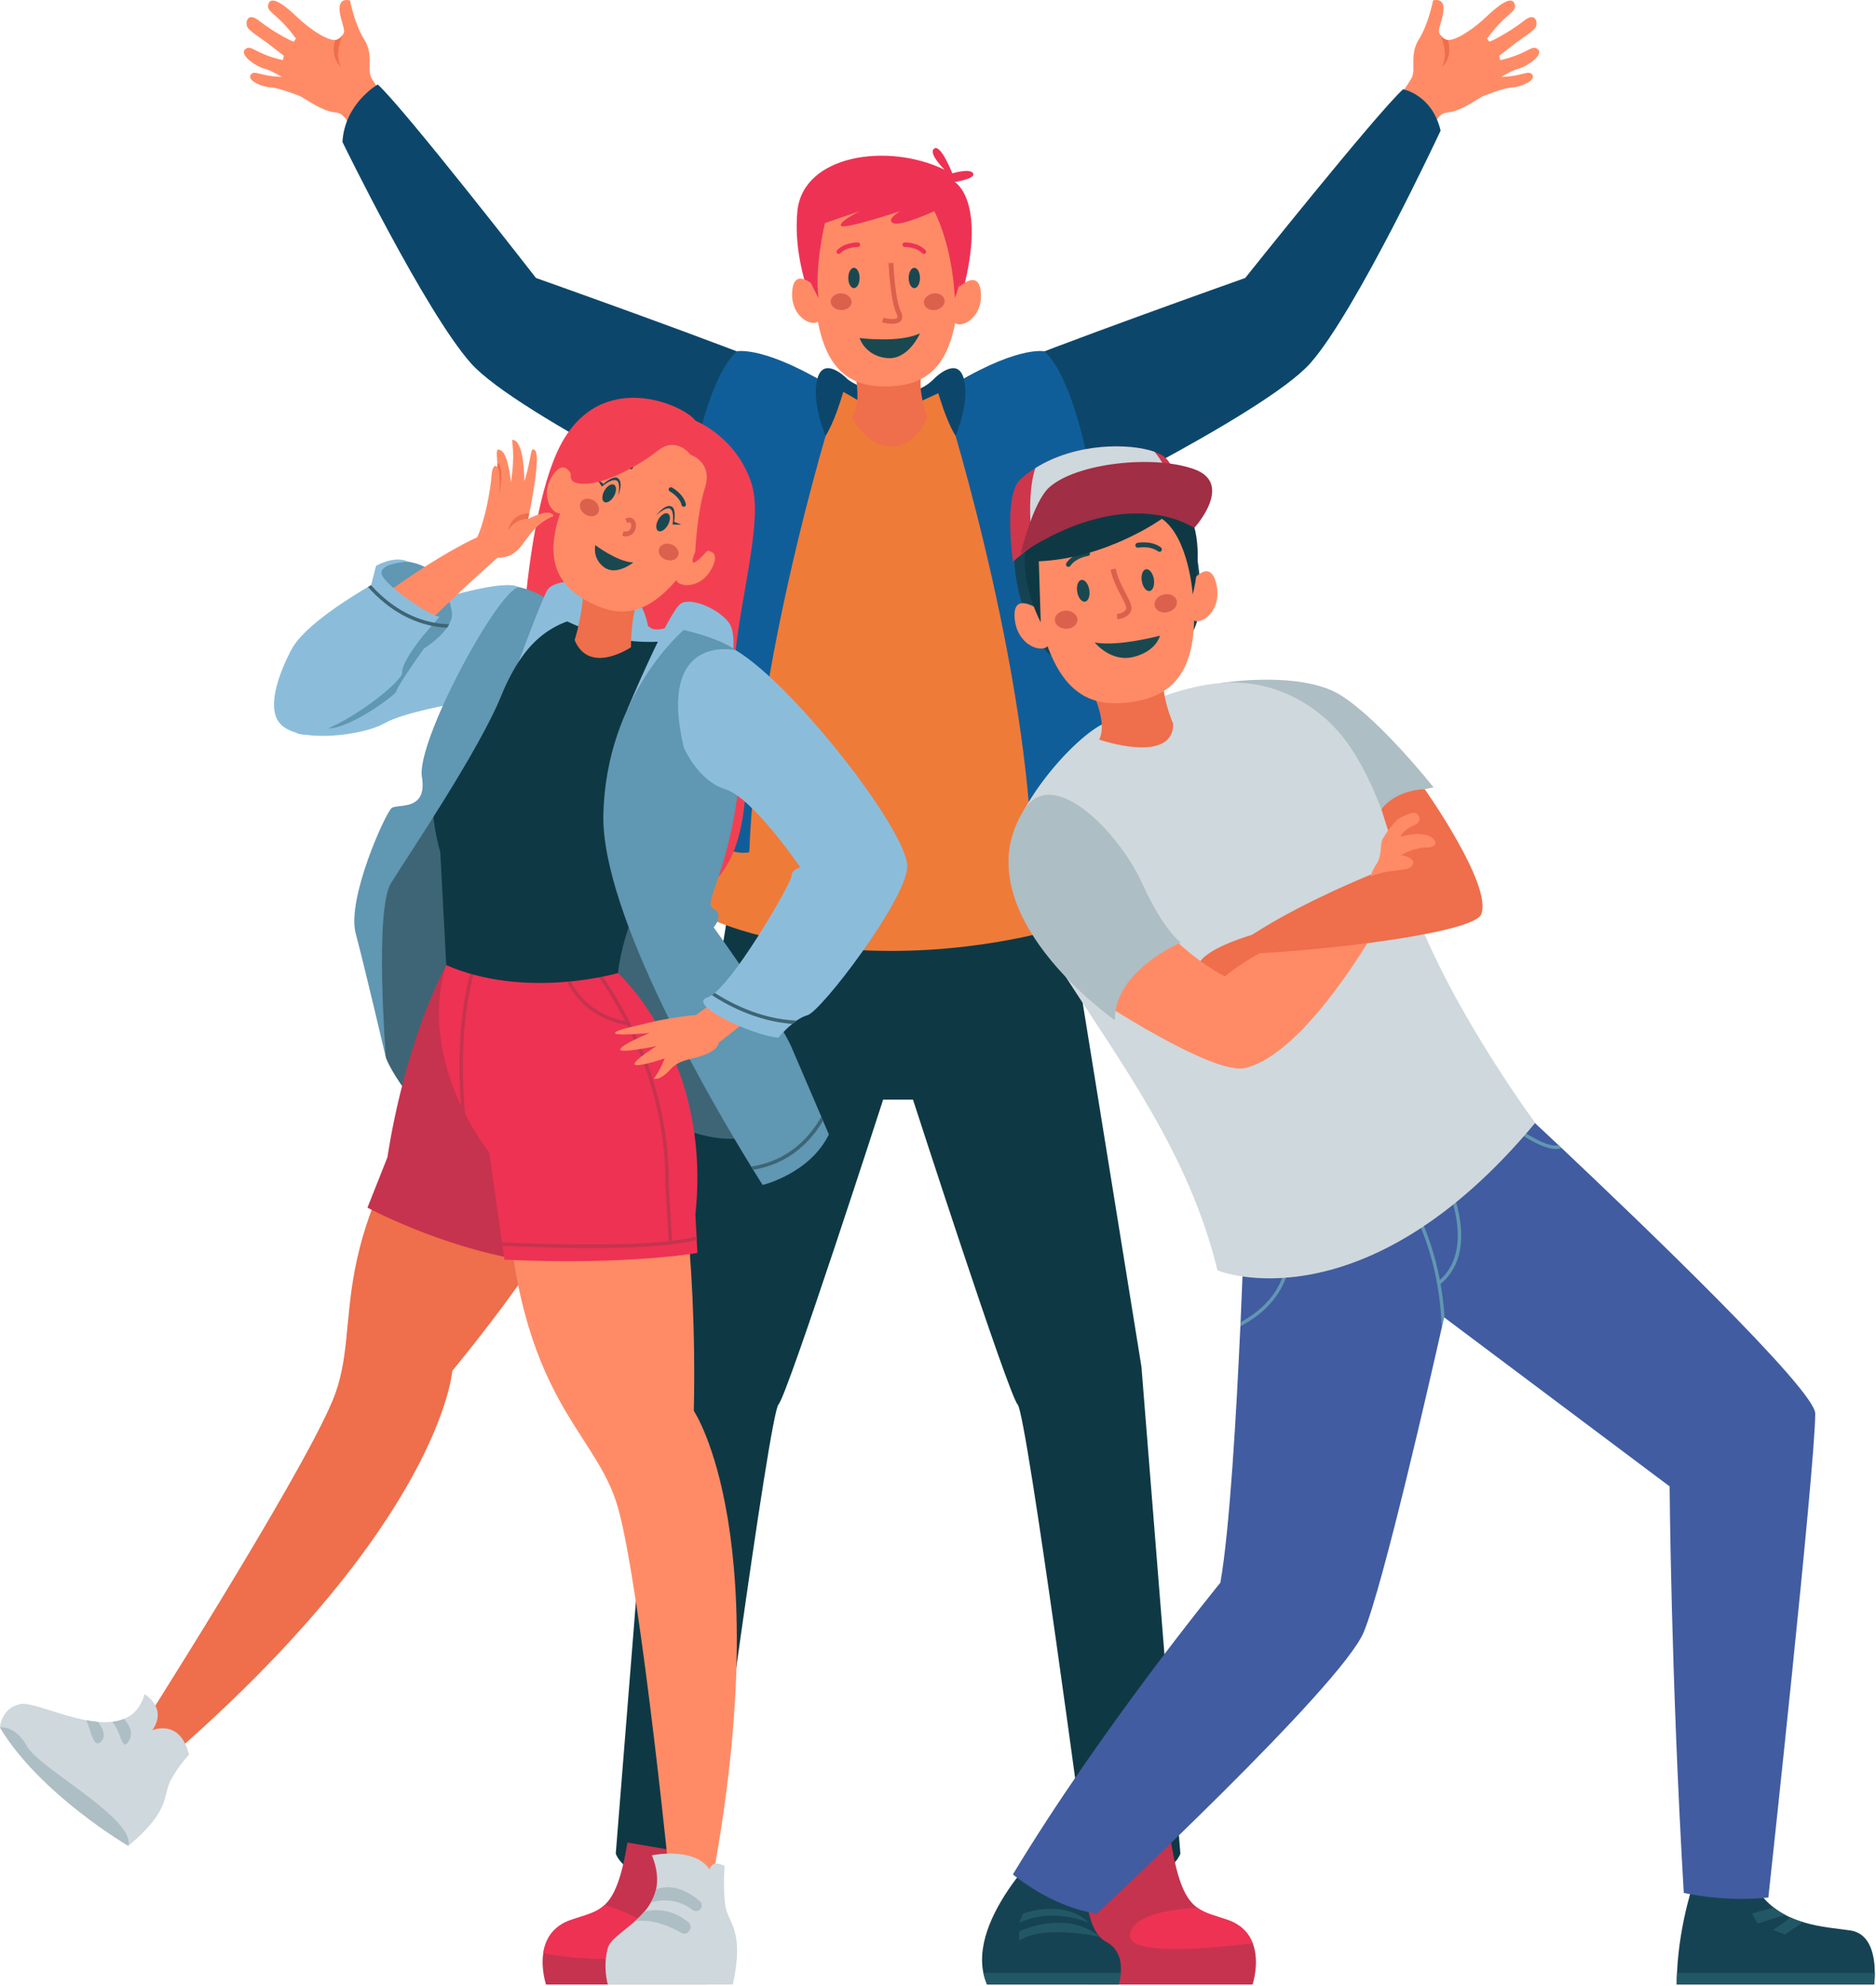 <?xml version="1.0" encoding="UTF-8"?> <svg xmlns="http://www.w3.org/2000/svg" width="584" height="618" viewBox="0 0 584 618" fill="none"><path d="M84.299 27.199C86.664 27.236 93.524 29.967 93.524 29.967C98.56 33.065 101.361 34.754 104.707 35.033C108.037 35.33 109.404 41.052 109.404 41.052C109.404 41.052 122.54 43.925 123.282 35.643C123.282 35.643 115.94 25.25 115.424 23.847C114.381 21.058 116.276 16.866 113.328 12.174C110.363 7.469 108.957 0.138 108.957 0.138C108.957 0.138 106.041 -0.776 105.722 2.096C105.406 4.998 107.566 8.975 107.029 10.215C106.918 10.465 106.793 10.704 106.634 10.911C106.634 10.911 106.621 10.926 106.607 10.973C106.048 11.784 105.218 12.377 104.376 12.434C104.332 12.452 104.255 12.471 104.177 12.46C100.888 12.377 95.12 7.824 92.752 5.563C89.465 2.408 84.688 -1.684 83.611 1.086C82.535 3.857 86.119 3.68 92.12 12.01L91.518 12.87C91.916 13.495 85.59 10.338 80.543 6.381C77.062 3.666 76.331 6.897 76.937 8.293C77.529 9.707 81.431 11.924 83.924 13.921C85.584 15.22 87.324 16.561 88.362 17.356L88.045 18.708C79.447 16.829 78.105 13.594 76.275 15.389C74.458 17.167 79.843 20.818 82.578 21.451C83.758 21.73 85.777 22.796 87.69 23.916C80.834 23.763 79.16 21.573 78.019 23.318C76.843 25.127 81.933 27.162 84.299 27.199Z" fill="#FF8B66"></path><path d="M106.172 20.853C104.09 16.917 106.314 11.618 106.605 10.975C106.047 11.786 105.217 12.379 104.375 12.436C102.574 17.974 106.172 20.853 106.172 20.853Z" fill="#EF6E4B"></path><path d="M470.765 27.199C468.399 27.236 461.539 29.967 461.539 29.967C456.504 33.065 453.703 34.754 450.357 35.033C447.027 35.33 445.659 41.052 445.659 41.052C445.659 41.052 432.523 43.925 431.781 35.643C431.781 35.643 439.126 25.25 439.639 23.847C440.682 21.058 438.788 16.866 441.735 12.174C444.7 7.469 446.107 0.138 446.107 0.138C446.107 0.138 449.023 -0.776 449.341 2.096C449.658 4.998 447.497 8.975 448.034 10.215C448.146 10.465 448.271 10.704 448.431 10.911C448.431 10.911 448.445 10.926 448.458 10.973C449.017 11.784 449.847 12.377 450.689 12.434C450.734 12.452 450.81 12.471 450.888 12.46C454.177 12.377 459.945 7.824 462.315 5.563C465.602 2.408 470.38 -1.684 471.456 1.086C472.532 3.857 468.948 3.68 462.948 12.01L463.549 12.87C463.151 13.495 469.477 10.338 474.525 6.381C478.005 3.666 478.736 6.897 478.13 8.293C477.539 9.707 473.636 11.924 471.144 13.921C469.483 15.22 467.743 16.561 466.706 17.356L467.022 18.708C475.62 16.829 476.962 13.594 478.793 15.389C480.609 17.167 475.224 20.818 472.489 21.451C471.31 21.73 469.29 22.796 467.378 23.916C474.232 23.763 475.908 21.573 477.048 23.318C478.22 25.127 473.13 27.162 470.765 27.199Z" fill="#FF8B66"></path><path d="M448.893 20.853C450.975 16.917 448.75 11.618 448.459 10.975C449.018 11.786 449.848 12.379 450.69 12.436C452.491 17.974 448.893 20.853 448.893 20.853Z" fill="#EF6E4B"></path><path d="M355.331 425.366L330.096 269.121L279.569 274.764L229.042 269.121L203.808 425.366L191.688 576.902C191.688 576.902 195.541 589.458 220.746 580.783C220.746 580.783 239.447 440.23 242.338 437.134C245.229 434.038 274.924 342.232 274.924 342.232H284.212C284.212 342.232 313.906 434.038 316.798 437.134C319.689 440.23 338.39 580.783 338.39 580.783C363.597 589.458 367.449 576.902 367.449 576.902L355.331 425.366Z" fill="#0E3944"></path><path d="M263.65 117.817C266.841 120.923 282.544 126.527 290.835 117.817L296.457 123.339C296.457 123.339 290.046 138.414 278.797 138.942C267.546 139.469 259.415 125.529 259.415 125.529L263.65 117.817Z" fill="#0C476B"></path><path d="M308.121 116.114C326.915 108.021 387.637 86.514 387.637 86.514C387.637 86.514 428.456 35.373 436.781 27.783C436.781 27.783 445.817 29.41 448.462 40.659C448.462 40.659 422.177 96.941 407.89 113.053C393.602 129.166 321.239 164.014 321.239 164.014L308.121 116.114Z" fill="#0C476B"></path><path d="M242.338 114.954C247.93 111.418 276 130.197 276 130.197C276 130.197 312.495 110.817 321.06 114.571C321.06 114.571 328.78 124.9 331.879 151.453C334.981 178.005 335.186 287.275 335.186 287.275C335.186 287.275 310.649 295.956 277.461 295.956C239.626 295.956 219.271 285.105 219.271 285.105C219.271 285.105 212.519 133.813 242.338 114.954Z" fill="#EF7B39"></path><path d="M265.134 112.115C265.134 112.115 269.175 124.829 265.134 129.728C265.134 129.728 269.331 138.535 276.877 138.926C285.594 139.375 288.618 129.728 288.618 129.728C288.618 129.728 284.008 117.448 288.618 113.133L265.134 112.115Z" fill="#EF6E4B"></path><path d="M255.055 99.601C255.055 99.601 246.549 83.228 248.232 65.731C249.916 48.236 276.279 44.224 294.044 52.82C294.044 52.82 288.771 47.663 290.835 46.23C292.9 44.798 296.457 53.966 296.457 53.966C296.457 53.966 302.068 52.248 302.928 53.966C303.787 55.687 297.179 56.627 297.179 56.627C297.179 56.627 308.643 62.985 297.933 96.821L255.055 99.601Z" fill="#EE3254"></path><path d="M253.776 89.233C253.776 89.233 247.433 82.904 246.652 90.303C245.748 98.876 253.533 102.329 255.055 99.603C256.577 96.874 253.776 89.233 253.776 89.233Z" fill="#FF8B66"></path><path d="M298.188 89.68C298.188 89.68 304.531 83.35 305.312 90.75C306.216 99.323 298.43 102.777 296.909 100.05C295.387 97.321 298.188 89.68 298.188 89.68Z" fill="#FF8B66"></path><path d="M275.315 120.282C261.242 120.282 253.3 111.09 253.3 83.519C253.3 69.298 260.535 60.575 276.3 60.575C292.062 60.575 298.702 69.298 298.702 83.519C298.702 113.145 289.853 120.282 275.315 120.282Z" fill="#FF8B66"></path><path d="M294.039 93.352C294.287 94.766 293.053 96.163 291.283 96.472C289.513 96.78 287.88 95.884 287.634 94.469C287.386 93.055 288.621 91.659 290.39 91.35C292.158 91.041 293.793 91.938 294.039 93.352Z" fill="#DB614D"></path><path d="M265.094 94.124C265 95.558 263.473 96.624 261.68 96.507C259.888 96.39 258.511 95.134 258.605 93.7C258.699 92.268 260.226 91.2 262.019 91.317C263.811 91.434 265.188 92.69 265.094 94.124Z" fill="#DB614D"></path><path d="M287.602 79.046C287.416 79.046 287.232 78.974 287.094 78.83C285.142 76.785 281.728 76.873 281.677 76.873C281.296 76.874 280.964 76.579 280.953 76.191C280.939 75.802 281.244 75.478 281.632 75.466C281.783 75.456 285.732 75.365 288.109 77.859C288.377 78.14 288.367 78.586 288.088 78.853C287.951 78.984 287.775 79.046 287.602 79.046Z" fill="#EE3254"></path><path d="M261.105 79.047C260.931 79.047 260.757 78.984 260.62 78.853C260.339 78.586 260.329 78.14 260.595 77.859C262.974 75.363 266.918 75.459 267.072 75.466C267.461 75.48 267.763 75.804 267.752 76.191C267.74 76.58 267.4 76.879 267.027 76.873C267.002 76.867 263.542 76.802 261.615 78.83C261.474 78.974 261.29 79.047 261.105 79.047Z" fill="#EE3254"></path><path d="M286.385 86.514C286.385 88.262 285.598 89.678 284.627 89.678C283.656 89.678 282.869 88.26 282.869 86.514C282.869 84.766 283.656 83.35 284.627 83.35C285.6 83.35 286.385 84.766 286.385 86.514Z" fill="#1A4850"></path><path d="M267.592 86.514C267.592 88.262 266.805 89.678 265.834 89.678C264.863 89.678 264.076 88.262 264.076 86.514C264.076 84.766 264.863 83.35 265.834 83.35C266.805 83.35 267.592 84.768 267.592 86.514Z" fill="#1A4850"></path><path d="M267.591 105.212C267.591 105.212 280.002 106.81 286.385 103.745C286.385 103.745 282.776 112.195 275.998 111.437C269.218 110.681 267.591 105.212 267.591 105.212Z" fill="#1A4850"></path><path d="M297.235 92.803C297.235 92.803 296.796 77.498 290.837 65.733C290.837 65.733 280.332 70.589 278.019 69.442C275.707 68.296 280.222 65.733 280.222 65.733C280.222 65.733 262.889 71.448 261.848 70.302C260.807 69.155 267.593 65.733 267.593 65.733L256.795 69.442C256.795 69.442 253.467 83.213 254.844 92.805C254.844 92.805 250.205 84.799 249.63 79.269C249.056 73.74 251.488 57.98 267.751 56.834C284.016 55.687 293.149 59.379 297.179 66.846C301.21 74.312 300.71 83.498 297.235 92.803Z" fill="#EE3254"></path><path d="M277.766 100.79C276.399 100.792 275.01 100.437 274.59 100.32L274.988 98.88C276.465 99.288 278.782 99.531 279.287 98.935C279.461 98.728 279.393 98.247 279.094 97.616C277.061 93.29 276.637 82.338 276.619 81.875L278.116 81.82C278.119 81.932 278.543 92.93 280.448 96.98C281.03 98.214 281.022 99.197 280.43 99.9C279.852 100.583 278.815 100.79 277.766 100.79Z" fill="#DB614D"></path><path d="M293.34 121.845C293.34 121.845 318.811 200.913 321.236 265.248C321.236 265.248 330.431 267.777 340.781 253.683C351.131 239.586 344.975 127.933 325.145 109.342C325.145 109.342 316.146 107.291 293.34 121.845Z" fill="#105E99"></path><path d="M297.491 135.672C297.491 135.672 302.05 125.079 300.024 117.815C297.999 110.551 290.836 117.815 290.836 117.815C290.836 117.815 293.731 129.709 297.491 135.672Z" fill="#0C476B"></path><path d="M246.366 116.114C227.572 108.021 166.85 86.514 166.85 86.514C166.85 86.514 125.927 33.881 117.602 26.293C117.602 26.293 107.301 32.121 106.604 44.185C106.604 44.185 132.311 96.942 146.599 113.055C160.887 129.168 233.25 164.016 233.25 164.016L246.366 116.114Z" fill="#0C476B"></path><path d="M261.148 121.845C261.148 121.845 235.677 200.913 233.251 265.248C233.251 265.248 224.057 267.778 213.707 253.683C203.356 239.586 209.513 127.933 229.343 109.342C229.343 109.342 238.339 107.291 261.148 121.845Z" fill="#105E99"></path><path d="M256.997 135.672C256.997 135.672 252.438 125.079 254.463 117.815C256.489 110.551 263.651 117.815 263.651 117.815C263.651 117.815 260.759 129.709 256.997 135.672Z" fill="#0C476B"></path><path d="M389.918 617.651H339.346C335.81 597.548 341.449 577.424 341.449 577.424L364.566 573.455C366.67 586.163 369.207 591.173 372.721 593.753C372.743 593.753 372.743 593.753 372.743 593.753C375.301 595.619 378.358 596.226 382.177 597.548C386.537 599.066 388.836 601.82 389.984 604.813C392.262 610.754 389.918 617.651 389.918 617.651Z" fill="#C6334E"></path><path d="M389.983 604.813C377.513 606.373 350.123 609.041 351.793 601.82C353.182 595.79 364.739 594.165 372.72 593.753C372.742 593.753 372.742 593.753 372.742 593.753C375.3 595.618 378.357 596.226 382.176 597.548C386.534 599.066 388.833 601.82 389.983 604.813Z" fill="#EE3254"></path><path d="M220.549 617.651H169.976C169.976 617.651 168.371 612.924 169.109 607.914C169.717 603.838 171.885 599.564 177.719 597.548C182.1 596.031 185.462 595.466 188.216 592.886C191.208 590.067 193.443 584.862 195.33 573.455L218.447 577.424C218.447 577.424 224.063 597.548 220.549 617.651Z" fill="#C6334E"></path><path d="M169.11 607.914C169.718 603.838 171.886 599.564 177.72 597.548C182.102 596.031 185.463 595.466 188.217 592.886C194.614 594.859 203.572 598.482 206.348 603.967C210.207 611.491 180.648 610.299 169.11 607.914Z" fill="#EE3254"></path><path d="M583.622 614.03C583.622 616.155 583.405 617.651 583.405 617.651H521.969C521.969 616.436 521.99 615.223 522.055 614.03C522.748 597.96 527.823 584.016 527.823 584.016L543.177 577.424C544.5 585.338 547.904 590.391 552.178 593.689C553.305 594.577 554.477 595.316 555.692 595.945C556.257 596.249 556.819 596.531 557.405 596.79C558.684 597.376 560.007 597.853 561.331 598.244C566.753 599.892 572.24 600.238 576.078 600.824C582.624 601.842 583.622 609.41 583.622 614.03Z" fill="#164353"></path><path d="M583.622 614.03C583.622 616.155 583.405 617.651 583.405 617.651H521.969C521.969 616.436 521.99 615.223 522.055 614.03H583.622Z" fill="#225866"></path><path d="M555.687 595.943L547.165 598.675L545.364 595.552L552.173 593.687C553.302 594.577 554.474 595.314 555.687 595.943Z" fill="#225866"></path><path d="M561.328 598.242L555.581 602.058L552.046 600.67L557.402 596.788C558.683 597.374 560.005 597.851 561.328 598.242Z" fill="#225866"></path><path d="M348.889 614.03C348.737 616.112 348.195 617.652 348.195 617.652H307.274C306.755 616.458 306.386 615.267 306.124 614.03C302.09 594.447 329.284 570.484 329.284 570.484L337.915 582C337.915 582 336.917 600.433 344.226 604.272C348.608 606.569 349.172 610.907 348.889 614.03Z" fill="#164353"></path><path d="M306.123 614.03H348.888C348.736 616.112 348.195 617.651 348.195 617.651H307.274C306.752 616.458 306.383 615.265 306.123 614.03Z" fill="#225866"></path><path d="M342.356 602.803C342.356 602.803 325.115 598.873 317.255 603.961V601.115C317.255 601.115 331.756 594.068 342.356 602.803Z" fill="#225866"></path><path d="M338.941 598.429C338.941 598.429 327.932 593.396 317.254 598.429L318.473 595.558C318.473 595.558 331.228 590.735 338.941 598.429Z" fill="#225866"></path><path d="M565.081 439.931C565.103 456.391 550.486 590.587 550.486 590.587C535.87 592.04 524.16 589.112 524.16 589.112C520.148 521.103 519.758 462.616 519.758 462.616L449.711 410.114L449.537 409.983C449.537 409.983 449.278 411.177 448.799 413.302C445.33 428.7 430.647 493.195 424.532 507.963C417.57 524.793 341.455 595.56 341.455 595.56C327.315 593.609 315.318 583.368 315.318 583.368C342.643 538.044 379.899 492.589 379.899 492.589C382.806 476.26 384.888 439.935 386.124 412.784C386.146 412.372 386.167 411.939 386.189 411.527C387.013 393.137 387.425 379.257 387.425 379.257L374.587 352.928L456.149 322.957L474.43 346.358C474.43 346.358 478.616 350.239 485.208 356.442C485.511 356.724 485.816 357.007 486.118 357.288C510.605 380.382 565.081 432.557 565.081 439.931Z" fill="#415CA0"></path><path d="M386.126 412.781C386.147 412.369 386.169 411.935 386.19 411.523C403.366 402.198 400.483 387.32 400.438 387.169L401.5 386.953C401.543 387.103 404.623 403.087 386.126 412.781Z" fill="#6097B2"></path><path d="M448.451 399.594C449.037 402.846 449.471 406.36 449.709 410.112L449.535 409.982C449.535 409.982 449.275 411.175 448.797 413.3C448.039 387.796 437.521 372.725 437.39 372.551L438.278 371.922C438.386 372.053 445.023 381.638 448.232 398.358C460.637 387.341 448.492 364.765 448.363 364.548L449.316 364.029C449.449 364.267 462.309 388.165 448.451 399.594Z" fill="#6097B2"></path><path d="M486.119 357.284C486.097 357.306 486.054 357.306 486.033 357.327C485.535 357.523 484.949 357.609 484.341 357.609C478.335 357.609 468.25 349.194 467.773 348.782L468.488 347.957C471.764 350.733 480.894 357.392 485.208 356.437C485.513 356.722 485.816 357.003 486.119 357.284Z" fill="#6097B2"></path><path d="M380.298 212.547C380.298 212.547 405.108 208.554 417.539 216.479C429.97 224.403 446.291 245.086 446.291 245.086C446.291 245.086 426.913 247.645 424.719 260.808C424.719 260.808 410.644 227.286 380.298 212.547Z" fill="#ADBEC4"></path><path d="M342.974 225.487C332.48 231.161 314.937 252.462 314.144 265.561C313.371 278.337 322.836 290.088 329.216 300.077C349.125 331.249 370.088 358.792 378.997 395.353C379.053 395.586 424.537 413.634 477.918 349.469C477.918 349.469 447.754 308.886 437.335 274.335C433.094 260.271 428.778 245.33 420.631 232.935C411.657 219.282 396.287 211.25 380.3 212.545C366.769 213.645 353.313 219.897 342.974 225.487Z" fill="#CFD8DC"></path><path d="M338.571 212.412C338.571 212.412 345.283 223.882 342.183 230.189C342.183 230.189 365.218 238.141 365.218 225.253C365.218 225.253 360.876 215.594 362.513 209.349L338.571 212.412Z" fill="#EF6E4B"></path><path d="M389.754 290.951C389.754 290.951 376.94 294.59 373.708 299.126C370.475 303.661 367.598 313.836 367.598 313.836H389.754L393.92 306.171L398.797 295.955L389.754 290.951Z" fill="#EF6E4B"></path><path d="M368.572 199.622C368.572 199.622 377.567 195.848 371.748 168.793C367.892 150.866 362.337 148.194 358.749 148.036C358.749 148.036 354.358 141.42 339.128 144.587C328.698 146.757 320.375 153.091 316.711 164.813C312.886 177.048 320.535 203.275 330.608 205.884L368.572 199.622Z" fill="#164353"></path><path d="M370.701 181.339C370.701 181.339 376.369 173.448 378.51 181.226C380.991 190.237 373.272 195.305 371.162 192.657C369.054 190.008 370.701 181.339 370.701 181.339Z" fill="#FF8B66"></path><path d="M323.267 189.655C323.267 189.655 315.364 184.004 315.835 192.057C316.38 201.386 325.318 203.706 326.464 200.521C327.613 197.335 323.267 189.655 323.267 189.655Z" fill="#FF8B66"></path><path d="M353.141 218.356C368.196 215.871 375.07 204.636 370.204 175.142C367.694 159.928 358.414 151.872 341.552 154.656C324.689 157.437 319.126 167.94 321.636 183.156C326.863 214.848 337.587 220.922 353.141 218.356Z" fill="#FF8B66"></path><path d="M328.356 192.852C328.342 194.409 329.908 195.686 331.856 195.704C333.803 195.721 335.393 194.473 335.407 192.917C335.421 191.36 333.854 190.082 331.907 190.065C329.961 190.049 328.371 191.295 328.356 192.852Z" fill="#DB614D"></path><path d="M359.458 188.569C359.81 190.084 361.634 190.955 363.531 190.516C365.427 190.074 366.677 188.488 366.326 186.971C365.972 185.455 364.15 184.582 362.253 185.023C360.357 185.465 359.105 187.051 359.458 188.569Z" fill="#DB614D"></path><path d="M332.592 176.423C332.443 176.423 332.293 176.38 332.162 176.29C331.814 176.054 331.725 175.579 331.961 175.232C334.067 172.144 338.292 171.552 338.471 171.526C338.915 171.477 339.27 171.767 339.327 172.181C339.381 172.599 339.09 172.981 338.672 173.038C338.633 173.042 334.936 173.571 333.223 176.089C333.074 176.308 332.834 176.423 332.592 176.423Z" fill="#1A4850"></path><path d="M360.939 171.747C360.779 171.747 360.617 171.698 360.48 171.592C358.042 169.753 354.38 170.446 354.345 170.454C353.925 170.546 353.532 170.268 353.448 169.854C353.366 169.442 353.634 169.04 354.048 168.958C354.224 168.924 358.416 168.123 361.398 170.374C361.734 170.628 361.801 171.106 361.549 171.442C361.398 171.641 361.17 171.747 360.939 171.747Z" fill="#1A4850"></path><path d="M335.336 184.185C335.644 186.055 336.736 187.434 337.775 187.262C338.815 187.09 339.406 185.436 339.098 183.566C338.789 181.697 337.697 180.32 336.658 180.492C335.619 180.662 335.027 182.316 335.336 184.185Z" fill="#1A4850"></path><path d="M355.441 180.869C355.75 182.738 356.842 184.115 357.881 183.943C358.92 183.771 359.512 182.117 359.203 180.248C358.895 178.378 357.803 177.001 356.764 177.173C355.724 177.345 355.133 178.999 355.441 180.869Z" fill="#1A4850"></path><path d="M361.085 197.845C361.085 197.845 348.026 201.349 340.781 199.956C340.781 199.956 345.787 206.261 352.936 204.443C360.083 202.626 361.085 197.845 361.085 197.845Z" fill="#1A4850"></path><path d="M361.702 161.455C361.702 161.455 344.709 173.759 323.379 174.696L323.983 193.684C323.983 193.684 304.102 157.053 343.423 150.566C382.743 144.079 371.299 184.994 371.299 184.994C371.299 184.994 370.078 167.346 361.702 161.455Z" fill="#0E3944"></path><path d="M347.804 192.743L347.696 191.102C347.72 191.1 349.988 190.924 350.578 189.52C350.822 188.942 349.855 187.098 349.001 185.473C347.818 183.213 346.345 180.402 345.718 177.279L347.331 176.954C347.909 179.847 349.322 182.543 350.456 184.709C351.72 187.121 352.634 188.864 352.091 190.157C351.107 192.502 347.939 192.735 347.804 192.743Z" fill="#DB614D"></path><path d="M370.922 161.502C342.34 149.097 315.362 174.817 315.362 174.817C315.362 174.817 312.217 153.976 317.725 149.097C319.157 147.817 320.696 146.69 322.302 145.692C334.924 137.733 351.708 137.885 359.406 140.618C360.988 141.182 362.203 141.854 362.898 142.569C367.451 147.296 370.922 161.502 370.922 161.502Z" fill="#CE364C"></path><path d="M367.452 156.859C367.452 156.859 343.444 152.111 321.065 166.922C321.065 166.922 319.634 153.476 322.302 145.692C334.924 137.733 351.708 137.885 359.406 140.618C363.895 145.735 367.452 156.859 367.452 156.859Z" fill="#CFD8DC"></path><path d="M317.727 172.366C317.727 172.366 321.533 156.203 326.661 151.65C335.189 144.077 359.155 141.475 371.752 146.028C384.349 150.581 371.752 164.344 371.752 164.344C371.752 164.344 351.674 149.964 317.727 172.366Z" fill="#A02E44"></path><path d="M354.795 279.771C354.795 279.771 364.606 294.967 381.315 303.907C381.315 303.907 402.218 285.763 429.32 287.396C429.32 287.396 406.857 327.923 387.569 332.411C377.433 334.769 340.782 310.499 340.782 310.499C340.782 310.499 348.099 284.705 354.795 279.771Z" fill="#FF8B66"></path><path d="M318.665 252.22C327.644 237.604 348.356 259.211 355.406 274.642C362.455 290.074 367.6 293.346 367.6 293.346C367.6 293.346 346.903 301.991 347.052 317.504C347.052 317.504 299.071 284.115 318.665 252.22Z" fill="#ADBEC4"></path><path d="M381.314 297.231C381.314 297.231 393.921 284.863 435.373 268.721L430.019 251.884C434.774 245.625 443.516 245.625 443.516 245.625C443.516 245.625 464.754 275.616 461.098 284.574C458.816 290.17 414.518 296.041 381.314 297.231Z" fill="#EF6E4B"></path><path d="M426.713 272.76C426.713 272.76 427.039 270.989 428.572 268.827C430.104 266.664 429.69 262.728 430.239 261.508C430.787 260.289 434.049 255.302 436.214 254.333C438.378 253.363 441.218 251.776 441.821 254.525C442.425 257.271 437.944 256.494 435.932 260.445C435.932 260.445 440.335 259.021 443.827 259.847C447.32 260.674 448.308 263.865 443.994 263.76C440.552 263.676 436.12 266.129 436.12 266.129C436.12 266.129 440.605 266.803 439.882 268.872C438.878 271.729 433.409 269.969 426.713 272.76Z" fill="#FF8B66"></path><path d="M120.136 329.224C123.841 338.711 139.02 354.976 139.02 354.976C139.02 354.976 176.101 332.747 193.208 342.1C210.314 351.452 223.909 357.157 235.004 353.085C246.098 349.012 198.524 262.492 198.524 262.492L136.844 238.955C136.844 238.955 135.498 254.556 128.451 257.328C121.403 260.099 113.889 285.851 114.393 290.731C114.895 295.61 120.136 329.224 120.136 329.224Z" fill="#3E6575"></path><path d="M189.535 355.54C189.535 355.54 173.629 386.718 140.793 426.647C140.793 426.647 137.427 474.129 50.593 548.836L41.502 541.685C41.502 541.685 93.215 460.681 103.557 435.845C113.902 411.009 97.84 388.253 145.426 325.434L189.535 355.54Z" fill="#EF6E4B"></path><path d="M138.913 300.37C125.222 326.596 120.626 360.126 120.626 360.126L114.392 375.856C114.392 375.856 136.507 387.783 162.044 392.121L172.285 365.013L138.913 300.37Z" fill="#C6334E"></path><path d="M210.322 353.085C210.322 353.085 217.102 387.421 215.985 439.107C215.985 439.107 242.702 478.504 220.653 590.911H209.088C209.088 590.911 199.64 495.275 192.411 469.359C185.182 443.445 158.488 435.493 157.043 356.698L210.322 353.085Z" fill="#FF8B66"></path><path d="M217.102 389.945C217.102 389.945 195.351 393.85 157.031 392.049L156.424 387.734L156.272 386.628L152.303 358.696C152.303 358.696 148.617 354.141 144.822 346.725C144.366 345.858 143.933 344.969 143.499 344.035C138.337 333.04 133.762 317.057 138.901 300.382L146.99 300.751L148.117 300.815L175.181 302.052L176.33 302.116L185.221 302.528L186.608 302.593L192.376 302.852C192.376 302.852 221.696 329.245 216.469 378.04L216.839 384.827L216.882 385.933L217.102 389.945Z" fill="#EE3254"></path><path d="M148.119 300.813C147.359 303.048 142.242 319.615 144.822 346.723C144.367 345.856 143.933 344.967 143.5 344.033C141.57 319.246 146.016 303.784 146.99 300.747C147.121 300.378 147.186 300.206 147.186 300.182L148.205 300.552C148.205 300.575 148.162 300.663 148.119 300.813Z" fill="#C6334E"></path><path d="M216.886 385.933C209.189 387.906 196.133 388.449 183.728 388.449C172.602 388.449 162.04 387.994 156.425 387.734L156.272 386.628C166.01 387.105 191.642 388.103 208.167 386.302L207.104 368.844C207.364 348.481 201.206 331.089 195.264 319.074C180.214 316.342 176.071 305.194 175.182 302.05C175.051 301.552 174.987 301.247 174.987 301.225L176.049 301.052C176.049 301.073 176.135 301.464 176.331 302.114C177.307 305.366 181.341 315.06 194.635 317.836C190.623 310.007 186.827 304.651 185.224 302.526C184.747 301.876 184.443 301.507 184.421 301.485L185.245 300.792C185.288 300.835 185.788 301.442 186.611 302.591C191.642 309.421 208.622 335.121 208.188 368.799L209.251 386.169C212.136 385.822 214.716 385.388 216.841 384.825L216.886 385.933Z" fill="#C6334E"></path><path d="M161.475 182.715C152.844 177.96 90.646 202.353 90.646 202.353C90.646 202.353 81.444 218.766 87.181 225.202C92.918 231.638 113.269 228.8 119.504 225.202C125.738 221.604 142.253 218.881 142.253 218.881L161.475 182.715Z" fill="#8BBDDB"></path><path d="M216.477 130.935C216.477 130.935 229.326 135.895 234.025 150.696C238.725 165.498 224.675 202.974 229.531 220.2C234.387 237.426 233.633 269.955 218.467 276.823C203.302 283.691 172.2 271.401 165.524 252.606C158.846 233.812 161.729 162.608 174.564 138.393C187.401 114.174 213.387 126.37 216.477 130.935Z" fill="#F24052"></path><path d="M201.713 194.799C205.102 198.452 213.814 191.942 213.814 191.942C213.814 191.942 213.636 224.243 204.249 226.72C194.861 229.197 170.936 201.275 171.92 193.686C172.905 186.094 194.199 186.697 201.713 194.799Z" fill="#8BBDDB"></path><path d="M165.526 186.721C165.526 186.721 175.023 194.784 191.565 198.618C208.109 202.452 217.075 194.675 225.534 205.341C238.232 221.352 217.573 250.868 206.703 266.164C202.65 271.866 194.098 287.683 192.37 302.856C192.37 302.856 163.664 311.195 138.91 300.37L137.063 265.154C137.063 265.154 121.46 217.696 165.526 186.721Z" fill="#0E3944"></path><path d="M195.202 220.981C195.202 220.981 208.318 189.723 212.117 187.727C215.917 185.73 225.548 190.522 227.482 194.797C229.416 199.073 227.482 208.4 227.482 208.4C227.482 208.4 217.137 196.594 195.202 220.981Z" fill="#8BBDDB"></path><path d="M258.026 353.077C252.063 365.287 237.423 368.799 237.423 368.799C237.423 368.799 236.317 367.107 234.452 364.072C234.257 363.769 234.04 363.421 233.845 363.074C222.328 344.402 187.132 284.656 187.826 253.579C188.628 216.451 212.851 196.067 212.851 196.067C225.147 198.995 229.03 202.357 229.03 202.357C229.03 202.357 233.173 223.479 229.377 248.895C225.582 274.29 218.685 281.013 222.156 282.921C225.604 284.808 222.156 288.603 222.156 288.603C222.156 288.603 242.562 317.033 246.381 325.881C248.854 331.649 253.061 341.453 255.684 347.569C255.858 348.002 256.032 348.436 256.204 348.827C257.309 351.409 258.026 353.077 258.026 353.077Z" fill="#6097B2"></path><path d="M222.578 202.353C222.578 202.353 207.968 213.184 216.48 229.732L256.979 271.659C234.751 295.344 232.548 305.069 216.48 315.988L222.578 325.434C222.578 325.434 278.852 282.185 278.936 271.659C278.971 267.153 244.562 212.641 222.578 202.353Z" fill="#FF8B66"></path><path d="M215.592 315.992C215.592 315.992 207.873 316.848 203.011 318.065C198.15 319.28 191.669 320.494 191.466 321.508C191.263 322.52 202.201 321.508 202.201 321.508C202.201 321.508 193.288 325.169 193.087 326.579C192.886 327.989 204.43 325.559 204.43 325.559C204.43 325.559 197.138 330.015 197.542 331.23C197.947 332.445 206.93 329.407 206.93 329.407C206.93 329.407 205.26 333.66 203.527 335.685C203.527 335.685 205.268 336.64 208.797 332.72C212.327 328.798 217.964 330.058 222.427 326.579C226.888 323.098 219.655 315.469 215.592 315.992Z" fill="#FF8B66"></path><path d="M174.209 191.922C174.209 191.922 163.092 199.104 156.072 216.453C149.052 233.802 126.9 266.449 121.71 274.885C116.521 283.32 120.136 329.224 120.136 329.224C120.136 329.224 113.63 301.393 110.739 290.549C107.848 279.706 120.076 252.911 121.914 251.489C123.752 250.067 133.149 252.669 131.342 241.791C129.535 230.913 154.748 184.035 161.479 182.714C161.479 182.714 172.259 184.74 174.209 191.922Z" fill="#6097B2"></path><path d="M139.834 194.268C139.639 194.637 139.422 195.007 139.162 195.352C136.646 198.974 131.962 201.859 131.962 201.859C131.962 201.859 123.483 213.742 123.397 215.11C123.311 216.282 108.671 226.907 102.167 226.691H102.145C101.257 226.669 100.518 226.431 99.999 225.952C96.139 222.309 113.14 191.731 116.893 185.139C117.131 184.705 117.326 184.379 117.457 184.162C117.543 183.988 117.61 183.881 117.61 183.881C117.61 183.881 114.617 172.733 127.108 174.816C137.496 176.529 139.557 184.791 140.641 190.321C140.896 191.645 140.527 192.989 139.834 194.268Z" fill="#6097B2"></path><path d="M96.216 205.824C104.797 194.544 134.991 172.667 150.894 166.192L154.869 173.583C154.869 173.583 124.138 200.601 116.919 212.158C109.7 223.716 100.756 228.495 92.212 224.647C83.667 220.797 94.412 208.199 96.216 205.824Z" fill="#FF8B66"></path><path d="M136.843 191.95L135.216 193.815L134.392 194.768L131.702 197.848C131.702 197.848 124.936 206.046 125.196 209.342C125.391 211.705 112.357 222.288 102.165 226.69C98.022 228.489 94.336 229.271 92.189 228.034C84.816 223.784 86.464 211.012 90.65 202.359C94.293 194.811 110.406 185.074 114.549 182.689C115.068 182.363 115.394 182.17 115.502 182.125C115.523 182.103 115.523 182.103 115.523 182.103L117.062 176.118C117.062 176.118 122.68 172.735 127.104 174.817C127.104 174.817 117.346 175.23 118.951 179.025C120.6 182.84 134.132 191.819 136.843 191.95Z" fill="#8BBDDB"></path><path d="M172.275 160.656C162.452 164.69 163.861 173.581 154.862 173.581C149.289 173.581 148.551 167.206 148.551 167.206C151.067 161.762 152.67 152.48 153.018 148.056C153.387 143.632 154.862 145.345 154.862 145.345C154.862 144.933 154.84 144.542 154.819 144.151C154.688 141.18 154.147 139.012 156.098 140.292C158.309 141.723 159.069 150.138 159.069 150.138C160.892 137.864 158.18 136.041 160.306 137.125C163.212 138.6 163.234 149.443 163.234 149.769C165.575 142.634 164.947 138.557 166.574 140.184C168.222 141.833 165.749 154.931 164.775 159.746C164.558 160.83 164.405 161.502 164.405 161.502C172.189 157.683 172.275 160.656 172.275 160.656Z" fill="#FF8B66"></path><path d="M164.772 159.744C164.555 160.828 164.403 161.5 164.403 161.5C164.403 161.5 160.803 161.152 158.18 165.036C158.18 165.036 158.916 159.832 164.772 159.744Z" fill="#EF6E4B"></path><path d="M155.402 154.15C155.467 153.109 155.9 147.146 154.861 145.345C154.861 144.933 154.84 144.542 154.818 144.151C157.072 144.63 155.643 152.892 155.402 154.15Z" fill="#EF6E4B"></path><path d="M161.5 205.886C161.5 205.886 168.139 187.893 170.251 183.877C172.364 179.859 183.363 180.548 191.688 182.101C200.013 183.654 201.714 194.799 201.714 194.799C201.714 194.799 176.388 182.847 161.5 205.886Z" fill="#8BBDDB"></path><path d="M204.25 170.473C204.25 170.473 196.296 185.16 196.421 201.446C196.421 201.446 183.502 210.226 178.879 199.229C178.879 199.229 183.786 184.822 181.414 165.373C179.828 152.349 204.25 170.473 204.25 170.473Z" fill="#EF6E4B"></path><path d="M178.881 150.095C178.881 150.095 176.518 141.676 172.31 147.595C167.437 154.451 172.404 161.115 175.004 159.525C177.604 157.935 178.881 150.095 178.881 150.095Z" fill="#FF8B66"></path><path d="M216.434 171.741C216.434 171.741 224.859 169.397 221.979 176.062C218.643 183.783 210.369 182.992 210.381 179.945C210.393 176.9 216.434 171.741 216.434 171.741Z" fill="#FF8B66"></path><path d="M182.329 186.812C170.361 180.074 168.01 168.454 181.212 145.009C188.021 132.916 198.352 128.962 211.755 136.51C225.16 144.059 226.627 154.654 219.818 166.748C205.632 191.94 194.691 193.774 182.329 186.812Z" fill="#FF8B66"></path><path d="M211.143 172.878C210.676 174.198 208.957 174.796 207.305 174.212C205.652 173.628 204.693 172.083 205.16 170.761C205.627 169.44 207.346 168.842 208.998 169.428C210.651 170.012 211.61 171.557 211.143 172.878Z" fill="#DB614D"></path><path d="M186.161 159.674C185.395 160.848 183.585 161.023 182.118 160.066C180.651 159.109 180.08 157.381 180.846 156.209C181.612 155.035 183.422 154.859 184.889 155.816C186.358 156.771 186.927 158.5 186.161 159.674Z" fill="#DB614D"></path><path d="M212.858 157.72C212.551 157.72 212.272 157.513 212.194 157.203C211.516 154.533 208.557 152.96 208.527 152.947C208.191 152.771 208.061 152.357 208.236 152.021C208.41 151.685 208.822 151.554 209.162 151.73C209.307 151.804 212.698 153.609 213.524 156.867C213.618 157.234 213.395 157.607 213.028 157.701C212.969 157.713 212.912 157.72 212.858 157.72Z" fill="#1A4850"></path><path d="M196.422 146.028C196.301 146.028 196.179 145.997 196.068 145.931C196.039 145.913 193.156 144.2 190.525 145.003C190.159 145.114 189.779 144.909 189.667 144.546C189.558 144.184 189.761 143.8 190.124 143.688C193.343 142.702 196.64 144.671 196.779 144.755C197.103 144.95 197.207 145.372 197.01 145.696C196.881 145.911 196.654 146.028 196.422 146.028Z" fill="#1A4850"></path><path d="M207.912 163.4C207.074 164.887 205.726 165.715 204.902 165.248C204.075 164.783 204.085 163.201 204.921 161.715C205.757 160.228 207.107 159.4 207.931 159.865C208.757 160.332 208.75 161.912 207.912 163.4Z" fill="#1A4850"></path><path d="M191.133 154.4C190.297 155.886 188.95 156.715 188.123 156.248C187.297 155.783 187.307 154.203 188.143 152.716C188.979 151.23 190.327 150.402 191.153 150.866C191.979 151.331 191.969 152.914 191.133 154.4Z" fill="#1A4850"></path><path d="M185.321 169.659C185.321 169.659 192.187 174.897 197.148 175.058C197.148 175.058 191.872 179.355 188.079 176.567C184.288 173.78 185.321 169.659 185.321 169.659Z" fill="#1A4850"></path><path d="M204.306 160.396C204.306 160.396 207.456 157.349 208.747 158.422C210.037 159.494 209.363 163.244 209.363 163.244L212.121 163.315L209.841 162.397C209.841 162.397 210.576 158.504 209.158 157.697C207.138 156.547 204.306 160.396 204.306 160.396Z" fill="#1A4850"></path><path d="M192.432 154.3C192.432 154.3 193.403 150.027 191.817 149.48C190.231 148.933 187.375 151.454 187.375 151.454L185.885 149.132L187.854 150.607C187.854 150.607 190.801 147.96 192.227 148.753C194.257 149.884 192.432 154.3 192.432 154.3Z" fill="#1A4850"></path><path d="M214.932 141.522C214.932 141.522 210.645 135.565 204.725 140.295C198.804 145.026 185.45 152.597 178.881 150.095C172.31 147.595 193.253 119.604 211.436 127.8C229.619 135.998 227.982 162.68 220.419 171.163C212.856 179.646 216.434 171.743 216.434 171.743C216.434 171.743 216.94 159.707 219.466 151.732C221.993 143.755 214.932 141.522 214.932 141.522Z" fill="#F24052"></path><path d="M194.779 166.93C194.447 166.93 194.1 166.885 193.742 166.795L194.107 165.36C195.33 165.67 195.932 165.145 196.219 164.651C196.627 163.951 196.571 163.051 196.246 162.713C196.057 162.516 195.735 162.537 195.281 162.773L194.596 161.461C196.102 160.672 197.002 161.357 197.319 161.691C198.133 162.547 198.213 164.174 197.498 165.397C196.916 166.391 195.94 166.93 194.779 166.93Z" fill="#DB614D"></path><path d="M282.422 269.999C281.707 280.517 255.683 314.76 251.345 315.973C250.218 316.275 249.067 316.904 247.983 317.643C247.528 317.969 247.073 318.315 246.64 318.662C244.167 320.657 242.303 322.956 242.303 322.956C234.713 322.458 213.395 312.59 220.249 310.421C220.661 310.291 221.116 310.052 221.614 309.707C221.896 309.511 222.2 309.294 222.503 309.013C230.57 302.247 246.27 274.792 246.38 272.71C246.466 270.432 249.177 269.999 249.177 269.999C249.177 269.999 234.365 248.247 225.777 245.624C217.188 243 212.852 232.613 212.852 232.613C204.373 196.722 229.031 202.361 229.031 202.361C247.204 213.18 283.136 259.459 282.422 269.999Z" fill="#8BBDDB"></path><path d="M247.984 317.643C247.529 317.969 247.074 318.315 246.641 318.662C234.995 317.86 225.237 312.135 221.615 309.707C221.897 309.511 222.201 309.294 222.504 309.013C226.385 311.549 236.318 317.209 247.984 317.643Z" fill="#3E6575"></path><path d="M139.834 194.268C139.639 194.637 139.422 195.006 139.162 195.352C137.492 195.288 135.91 195.092 134.39 194.766C126.692 193.205 120.772 188.889 116.889 185.137C116 184.269 115.219 183.445 114.547 182.685C115.066 182.359 115.393 182.166 115.5 182.121C116.065 182.75 116.715 183.443 117.451 184.16C121.311 187.955 127.319 192.379 135.212 193.811C136.689 194.096 138.228 194.247 139.834 194.268Z" fill="#3E6575"></path><path d="M256.202 348.827C252.623 354.878 246.01 362.185 234.45 364.072C234.255 363.769 234.038 363.421 233.843 363.074C245.705 361.294 252.276 353.596 255.68 347.569C255.854 348.004 256.028 348.436 256.202 348.827Z" fill="#3E6575"></path><path d="M58.836 546.152C58.836 546.152 56.125 548.82 53.307 553.721C50.488 558.622 53.588 563.134 39.948 574.496C39.948 574.496 12.429 558.383 0.002 537.673C0.002 537.673 0.219 531.753 6.225 530.364C9.456 529.625 18.347 533.79 26.893 535.395C28.108 535.612 29.32 535.807 30.514 535.893C32.01 536.024 33.485 536.046 34.895 535.872C36.196 535.741 37.432 535.46 38.581 534.983H38.602C41.509 533.79 43.808 531.426 44.999 527.285C44.999 527.285 52.307 531.45 47.427 538.497C47.427 538.497 56.104 534.7 58.836 546.152Z" fill="#CFD8DC"></path><path d="M39.946 574.496C39.946 574.496 12.427 558.383 0 537.673C0 537.673 4.619 536.696 8.436 543.55C12.253 550.424 42.181 566.017 39.946 574.496Z" fill="#ADBEC4"></path><path d="M40.057 541.921C37.824 545.457 37.867 538.929 34.897 535.87C36.197 535.739 37.434 535.458 38.582 534.981H38.604C39.926 536.415 41.813 539.167 40.057 541.921Z" fill="#ADBEC4"></path><path d="M31.402 542.117C29.038 544.351 28.278 538.517 26.892 535.393C28.107 535.61 29.32 535.806 30.513 535.891C31.9 537.78 33.203 540.404 31.402 542.117Z" fill="#ADBEC4"></path><path d="M228.141 617.651H189.214C189.214 617.651 187.587 612.229 189.214 606.266C189.908 603.686 193.941 601.277 197.693 597.916C198.735 596.984 199.733 596.007 200.664 594.902C201.403 594.034 202.075 593.079 202.637 592.062C203.352 590.825 203.917 589.481 204.243 588.007C204.872 585.057 204.633 581.588 202.942 577.424C202.942 577.424 216.193 574.648 220.92 581.869C220.92 581.869 221.375 578.529 225.582 580.764C225.582 580.764 224.975 587.466 225.799 593.081C226.623 598.675 231.85 600.303 228.141 617.651Z" fill="#CFD8DC"></path><path d="M218.014 594.208C217.666 594.599 217.19 594.794 216.713 594.794C216.301 594.794 215.91 594.663 215.563 594.404C213.547 592.798 209.101 590.306 202.638 592.062C203.353 590.825 203.917 589.481 204.243 588.007C206.845 587.053 211.746 586.489 217.797 591.649C218.578 592.3 218.688 593.448 218.014 594.208Z" fill="#ADBEC4"></path><path d="M214.74 600.67L214.523 600.996C214.003 601.799 212.962 602.059 212.138 601.582C209.491 600.021 203.549 597.072 197.695 597.918C198.736 596.986 199.735 596.009 200.666 594.904C203.551 594.232 208.993 593.863 214.351 598.308C215.044 598.892 215.238 599.912 214.74 600.67Z" fill="#ADBEC4"></path></svg> 